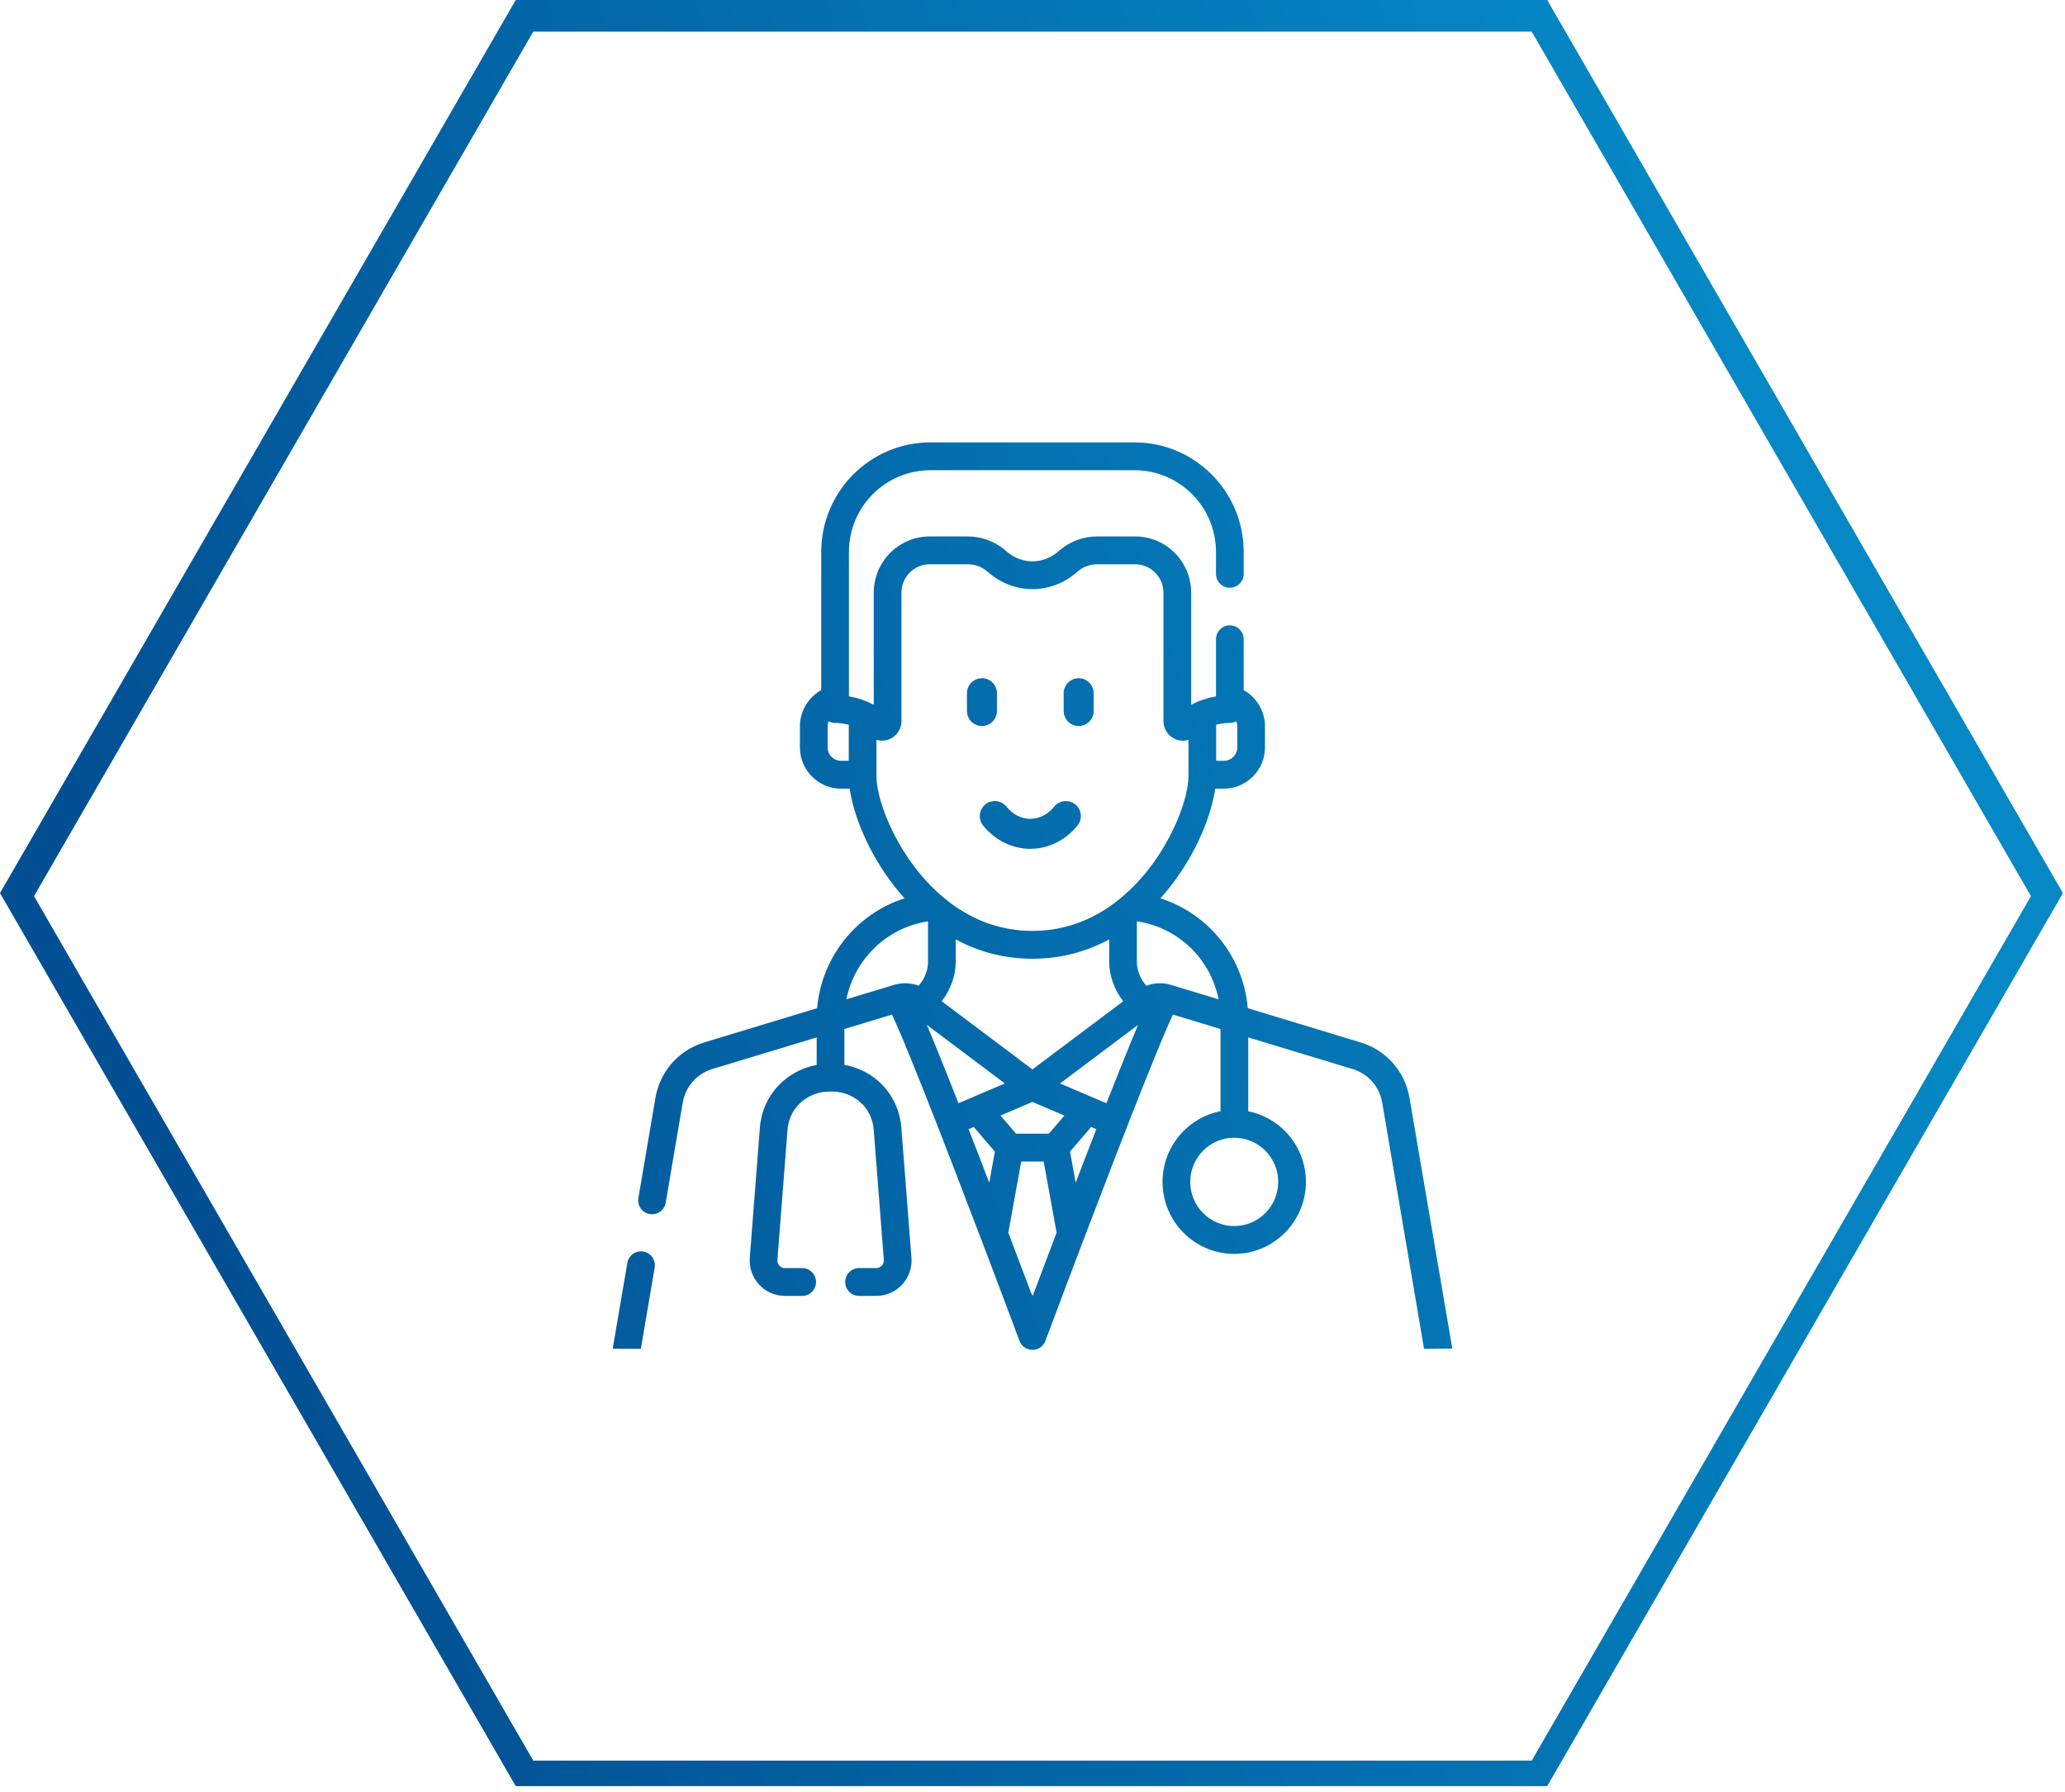 <?xml version="1.0" encoding="UTF-8"?>
<svg width="182px" height="158px" viewBox="0 0 182 158" version="1.1" xmlns="http://www.w3.org/2000/svg" xmlns:xlink="http://www.w3.org/1999/xlink">
    <title>Benefit_Arbeitsmedizin</title>
    <defs>
        <linearGradient x1="90.179%" y1="41.586%" x2="9.328%" y2="64.766%" id="linearGradient-1">
            <stop stop-color="#0588C5" offset="0%"></stop>
            <stop stop-color="#025093" offset="100%"></stop>
        </linearGradient>
    </defs>
    <g id="04-03-Wir-|-FES-Benefits" stroke="none" stroke-width="1" fill="none" fill-rule="evenodd">
        <g id="04-03-00-FES-Benefits-|-Desktop-1600px" transform="translate(-230, -1320)" fill="url(#linearGradient-1)">
            <g id="Arbeitsmedizinischer-Dienst" transform="translate(175, 1320)">
                <path d="M191.364,-1.89857019e-11 L236.818,78.73 L191.364,157.459 L100.455,157.459 L55,78.73 L100.455,-1.89430693e-11 L191.364,-1.89857019e-11 Z M190,2.79 L102,2.79 L58,79 L102,155.21 L190,155.21 L234,79 L190,2.79 Z M155.002,39 C160.302,39 164.614,43.333 164.614,48.659 L164.614,48.659 L164.614,50.588 C164.614,51.266 164.067,51.815 163.393,51.815 C162.719,51.815 162.172,51.265 162.172,50.588 L162.172,50.588 L162.172,48.659 C162.172,44.686 158.955,41.454 155.002,41.454 L155.002,41.454 L136.991,41.454 C133.037,41.454 129.821,44.686 129.821,48.659 L129.821,48.659 L129.821,61.389 C130.296,61.472 130.864,61.615 131.444,61.861 C131.503,61.882 131.561,61.908 131.616,61.938 C131.747,61.998 131.878,62.061 132.009,62.133 L132.009,62.133 L132.009,52.245 C132.009,49.513 134.22,47.291 136.939,47.291 L136.939,47.291 L140.309,47.291 C141.472,47.291 142.607,47.698 143.507,48.437 L143.507,48.437 L143.837,48.709 C144.445,49.208 145.212,49.483 145.996,49.483 C146.781,49.483 147.548,49.208 148.155,48.709 L148.155,48.709 L148.486,48.437 C149.386,47.698 150.521,47.291 151.684,47.291 L151.684,47.291 L155.054,47.291 C157.772,47.291 159.984,49.513 159.984,52.245 L159.984,52.245 L159.984,62.133 C160.115,62.061 160.246,61.998 160.377,61.938 C160.432,61.908 160.489,61.882 160.549,61.861 C161.129,61.615 161.697,61.472 162.172,61.389 L162.172,61.389 L162.172,56.354 C162.172,55.677 162.719,55.127 163.393,55.127 C164.067,55.127 164.614,55.677 164.614,56.354 L164.614,56.354 L164.614,60.839 C165.741,61.468 166.49,62.682 166.49,64.02 L166.49,64.02 L166.49,65.885 C166.49,67.891 164.866,69.523 162.87,69.523 L162.87,69.523 L162.103,69.523 C161.78,71.796 160.514,75.127 158.148,78.151 C157.88,78.493 157.588,78.843 157.273,79.195 C159.113,79.781 160.783,80.844 162.11,82.304 C163.77,84.129 164.767,86.434 164.973,88.878 L164.973,88.878 L174.921,91.895 C177.181,92.58 178.831,94.458 179.229,96.796 L179.229,96.796 L183,118.889 L180.51,118.909 L176.822,97.209 C176.581,95.794 175.583,94.658 174.216,94.244 L174.216,94.244 L165.014,91.454 L165.014,97.966 C167.908,98.545 170.097,101.116 170.097,104.192 C170.097,107.692 167.263,110.54 163.779,110.54 C160.295,110.54 157.461,107.692 157.461,104.192 C157.461,101.106 159.664,98.528 162.572,97.96 L162.572,97.96 L162.572,90.714 L158.375,89.441 C157.993,90.25 157.236,91.998 155.735,95.768 C154.225,99.565 152.348,104.431 150.548,109.162 C150.535,109.202 150.521,109.241 150.504,109.279 C149.302,112.439 148.136,115.534 147.139,118.204 C146.961,118.683 146.505,119 145.996,119 C145.487,119 145.032,118.683 144.853,118.204 C143.856,115.534 142.69,112.439 141.488,109.279 C141.472,109.241 141.457,109.202 141.444,109.162 C139.643,104.429 137.765,99.559 136.255,95.761 C134.756,91.996 133.999,90.249 133.617,89.441 L133.617,89.441 L129.42,90.714 L129.42,93.873 C131.445,94.232 133.165,95.558 133.969,97.466 C134.23,98.085 134.389,98.739 134.441,99.41 L134.441,99.41 L135.331,110.881 C135.398,111.745 135.101,112.605 134.515,113.241 C133.93,113.877 133.099,114.242 132.237,114.242 L132.237,114.242 L130.715,114.242 C130.04,114.242 129.494,113.693 129.494,113.015 C129.494,112.337 130.04,111.788 130.715,111.788 L130.715,111.788 L132.237,111.788 C132.421,111.788 132.598,111.71 132.722,111.575 C132.847,111.439 132.911,111.256 132.896,111.072 L132.896,111.072 L132.007,99.601 C131.975,99.194 131.879,98.798 131.721,98.423 C131.157,97.086 129.821,96.226 128.312,96.226 C128.303,96.226 128.293,96.226 128.284,96.226 L128.284,96.226 L128.083,96.228 C126.53,96.238 125.141,97.189 124.627,98.592 C124.508,98.916 124.434,99.256 124.407,99.601 L124.407,99.601 L123.518,111.072 C123.503,111.256 123.567,111.439 123.692,111.575 C123.816,111.711 123.993,111.788 124.177,111.788 L124.177,111.788 L125.699,111.788 C126.374,111.788 126.92,112.337 126.92,113.015 C126.92,113.693 126.374,114.242 125.699,114.242 L125.699,114.242 L124.177,114.242 C123.315,114.242 122.485,113.877 121.899,113.241 C121.314,112.605 121.016,111.745 121.083,110.881 L121.083,110.881 L121.973,99.41 C122.017,98.84 122.139,98.28 122.335,97.744 C123.074,95.727 124.869,94.271 126.978,93.881 L126.978,93.881 L126.978,91.454 L117.777,94.244 C116.409,94.658 115.411,95.794 115.171,97.209 L115.171,97.209 L113.673,106.021 C113.559,106.689 112.928,107.138 112.264,107.024 C111.599,106.91 111.152,106.276 111.266,105.608 L111.266,105.608 L112.764,96.796 C113.161,94.458 114.811,92.58 117.071,91.895 L117.071,91.895 L127.02,88.878 C127.403,84.367 130.488,80.544 134.719,79.194 C134.404,78.843 134.113,78.493 133.845,78.151 C131.479,75.128 130.212,71.796 129.89,69.523 L129.89,69.523 L129.123,69.523 C127.126,69.523 125.502,67.891 125.502,65.885 L125.502,65.885 L125.502,64.02 C125.502,62.682 126.252,61.469 127.379,60.839 L127.379,60.839 L127.379,48.659 C127.379,43.333 131.691,39 136.991,39 L136.991,39 Z M110.292,111.334 C110.406,110.666 111.037,110.217 111.701,110.331 C112.366,110.445 112.813,111.079 112.699,111.747 L112.699,111.747 L111.482,118.909 L109,118.903 Z M146.984,102.395 L145.008,102.395 L143.868,108.667 C144.643,110.707 145.343,112.561 145.895,114.027 C145.943,114.091 145.985,114.16 146.02,114.233 C146.583,112.737 147.312,110.804 148.124,108.667 L148.124,108.667 L146.984,102.395 Z M163.779,100.297 C161.642,100.297 159.903,102.044 159.903,104.192 C159.903,106.339 161.642,108.086 163.779,108.086 C165.916,108.086 167.655,106.339 167.655,104.192 C167.655,102.044 165.916,100.297 163.779,100.297 Z M140.822,99.35 L140.367,99.544 C140.715,100.44 141.078,101.379 141.459,102.367 C141.702,102.999 141.945,103.632 142.187,104.261 L142.187,104.261 L142.684,101.524 L140.822,99.35 Z M151.17,99.35 L149.308,101.524 L149.806,104.261 C150.047,103.632 150.29,102.999 150.533,102.367 C150.914,101.379 151.278,100.439 151.626,99.544 L151.626,99.544 L151.17,99.35 Z M145.996,97.141 L143.181,98.343 L144.55,99.942 L147.442,99.942 L148.811,98.343 L145.996,97.141 Z M155.308,90.346 L148.428,95.513 L151.304,96.741 C151.309,96.743 151.313,96.745 151.317,96.747 L151.317,96.747 L152.518,97.259 C152.587,97.084 152.654,96.913 152.722,96.742 C152.723,96.74 152.724,96.737 152.725,96.734 C152.787,96.575 152.849,96.42 152.909,96.265 C152.921,96.237 152.932,96.21 152.943,96.182 C153.001,96.033 153.06,95.885 153.117,95.739 C153.123,95.724 153.129,95.71 153.135,95.695 C153.313,95.245 153.485,94.812 153.651,94.398 L153.651,94.398 L153.691,94.297 C153.738,94.178 153.786,94.061 153.832,93.945 C153.85,93.9 153.868,93.856 153.885,93.812 C153.93,93.7 153.975,93.588 154.019,93.479 L154.019,93.479 L154.061,93.375 C154.15,93.153 154.238,92.938 154.323,92.728 C154.334,92.701 154.345,92.673 154.356,92.646 C154.39,92.562 154.424,92.48 154.457,92.398 C154.485,92.331 154.512,92.264 154.539,92.199 C154.552,92.166 154.566,92.131 154.58,92.098 C154.591,92.07 154.602,92.045 154.613,92.017 C154.673,91.87 154.732,91.726 154.79,91.587 L154.79,91.587 L154.803,91.554 C154.87,91.392 154.934,91.237 154.998,91.085 C155.006,91.065 155.014,91.044 155.023,91.024 C155.087,90.871 155.15,90.721 155.21,90.577 C155.243,90.499 155.275,90.422 155.308,90.346 L155.308,90.346 Z M136.685,90.346 C136.717,90.422 136.749,90.499 136.783,90.577 C136.846,90.728 136.912,90.887 136.98,91.05 C136.981,91.052 136.982,91.055 136.983,91.057 C137.111,91.362 137.245,91.687 137.386,92.031 C137.395,92.054 137.403,92.075 137.413,92.098 L137.413,92.098 L137.449,92.185 C137.48,92.262 137.512,92.34 137.544,92.418 C137.573,92.491 137.603,92.563 137.633,92.638 C137.654,92.689 137.675,92.741 137.696,92.793 C137.773,92.983 137.852,93.179 137.933,93.379 C137.946,93.412 137.959,93.444 137.973,93.477 C138.017,93.588 138.063,93.701 138.108,93.814 C138.125,93.857 138.142,93.9 138.16,93.943 C138.207,94.06 138.254,94.178 138.302,94.299 C138.315,94.329 138.327,94.36 138.339,94.39 C138.507,94.811 138.681,95.249 138.862,95.706 C138.866,95.716 138.87,95.727 138.874,95.737 C138.932,95.883 138.991,96.032 139.05,96.182 C139.061,96.21 139.072,96.237 139.083,96.265 C139.144,96.419 139.205,96.574 139.267,96.731 C139.269,96.737 139.271,96.742 139.273,96.748 C139.34,96.917 139.406,97.086 139.474,97.259 L139.474,97.259 L140.675,96.747 C140.68,96.744 140.685,96.742 140.69,96.74 L140.69,96.74 L143.564,95.513 Z M152.758,82.816 C150.877,83.833 148.632,84.519 145.996,84.519 C143.36,84.519 141.116,83.833 139.235,82.816 L139.235,82.816 L139.235,84.794 C139.235,85.955 138.79,87.255 137.997,88.268 L137.997,88.268 L145.996,94.276 L153.995,88.268 C153.202,87.255 152.758,85.955 152.758,84.794 L152.758,84.794 Z M155.2,81.221 L155.2,84.794 C155.2,85.564 155.541,86.36 156.033,86.899 C156.712,86.639 157.467,86.604 158.176,86.817 C158.177,86.818 158.178,86.818 158.179,86.818 L158.179,86.818 L158.179,86.818 L162.403,88.099 C161.698,84.542 158.859,81.763 155.2,81.221 L155.2,81.221 Z M136.793,81.223 C133.157,81.766 130.308,84.572 129.595,88.097 L129.595,88.097 L133.813,86.818 C133.842,86.81 133.871,86.802 133.901,86.795 C134.585,86.608 135.307,86.649 135.96,86.899 C136.451,86.36 136.793,85.564 136.793,84.794 L136.793,84.794 Z M140.309,49.745 L136.939,49.745 C135.567,49.745 134.451,50.866 134.451,52.245 L134.451,52.245 L134.451,63.571 C134.451,64.269 134.037,64.893 133.396,65.161 C133.022,65.318 132.618,65.333 132.248,65.222 L132.248,65.222 L132.248,68.445 C132.248,70.237 133.48,73.716 135.764,76.634 C136.521,77.601 137.494,78.64 138.691,79.548 C138.729,79.574 138.765,79.601 138.8,79.631 C140.655,81.009 143.04,82.065 145.996,82.065 C148.952,82.065 151.338,81.009 153.193,79.631 C153.227,79.601 153.264,79.574 153.302,79.548 C154.499,78.64 155.471,77.601 156.228,76.634 C158.512,73.715 159.745,70.237 159.745,68.445 L159.745,68.445 L159.745,65.223 C159.586,65.27 159.422,65.295 159.257,65.295 C159.034,65.295 158.81,65.251 158.596,65.162 C157.956,64.893 157.542,64.269 157.542,63.572 L157.542,63.572 L157.542,52.245 C157.542,50.866 156.425,49.745 155.054,49.745 L155.054,49.745 L151.684,49.745 C151.083,49.745 150.496,49.955 150.031,50.337 L150.031,50.337 L149.701,50.609 C148.658,51.465 147.343,51.937 145.996,51.937 C144.65,51.937 143.334,51.465 142.292,50.609 L142.292,50.609 L141.961,50.337 C141.496,49.955 140.909,49.745 140.309,49.745 L140.309,49.745 Z M147.912,71.109 C148.372,70.541 149.205,70.454 149.773,70.915 C150.34,71.375 150.427,72.208 149.967,72.776 C148.907,74.082 147.392,74.831 145.808,74.831 C144.225,74.831 142.709,74.082 141.649,72.776 C141.189,72.208 141.276,71.375 141.843,70.915 C142.411,70.454 143.244,70.541 143.704,71.109 C144.267,71.803 145.014,72.185 145.808,72.185 C146.602,72.185 147.349,71.803 147.912,71.109 Z M128.031,63.586 C127.976,63.722 127.944,63.868 127.944,64.02 L127.944,64.02 L127.944,65.885 C127.944,66.538 128.473,67.069 129.122,67.069 L129.122,67.069 L129.806,67.069 L129.806,63.889 C129.157,63.727 128.637,63.73 128.627,63.729 C128.417,63.731 128.212,63.682 128.031,63.586 Z M163.962,63.586 C163.78,63.682 163.575,63.731 163.365,63.729 C163.359,63.728 162.837,63.725 162.186,63.888 L162.186,63.888 L162.186,67.069 L162.87,67.069 C163.52,67.069 164.048,66.538 164.048,65.885 L164.048,65.885 L164.048,64.02 C164.048,63.868 164.016,63.722 163.962,63.586 Z M141.545,59.79 C142.276,59.79 142.868,60.382 142.868,61.113 L142.868,61.113 L142.868,62.679 C142.868,63.41 142.276,64.002 141.545,64.002 C140.815,64.002 140.222,63.41 140.222,62.679 L140.222,62.679 L140.222,61.113 C140.222,60.382 140.815,59.79 141.545,59.79 Z M150.07,59.79 C150.801,59.79 151.393,60.382 151.393,61.113 L151.393,61.113 L151.393,62.679 C151.393,63.41 150.801,64.002 150.07,64.002 C149.34,64.002 148.747,63.41 148.747,62.679 L148.747,62.679 L148.747,61.113 C148.747,60.382 149.34,59.79 150.07,59.79 Z" id="Benefit_Arbeitsmedizin"></path>
            </g>
        </g>
    </g>
</svg>